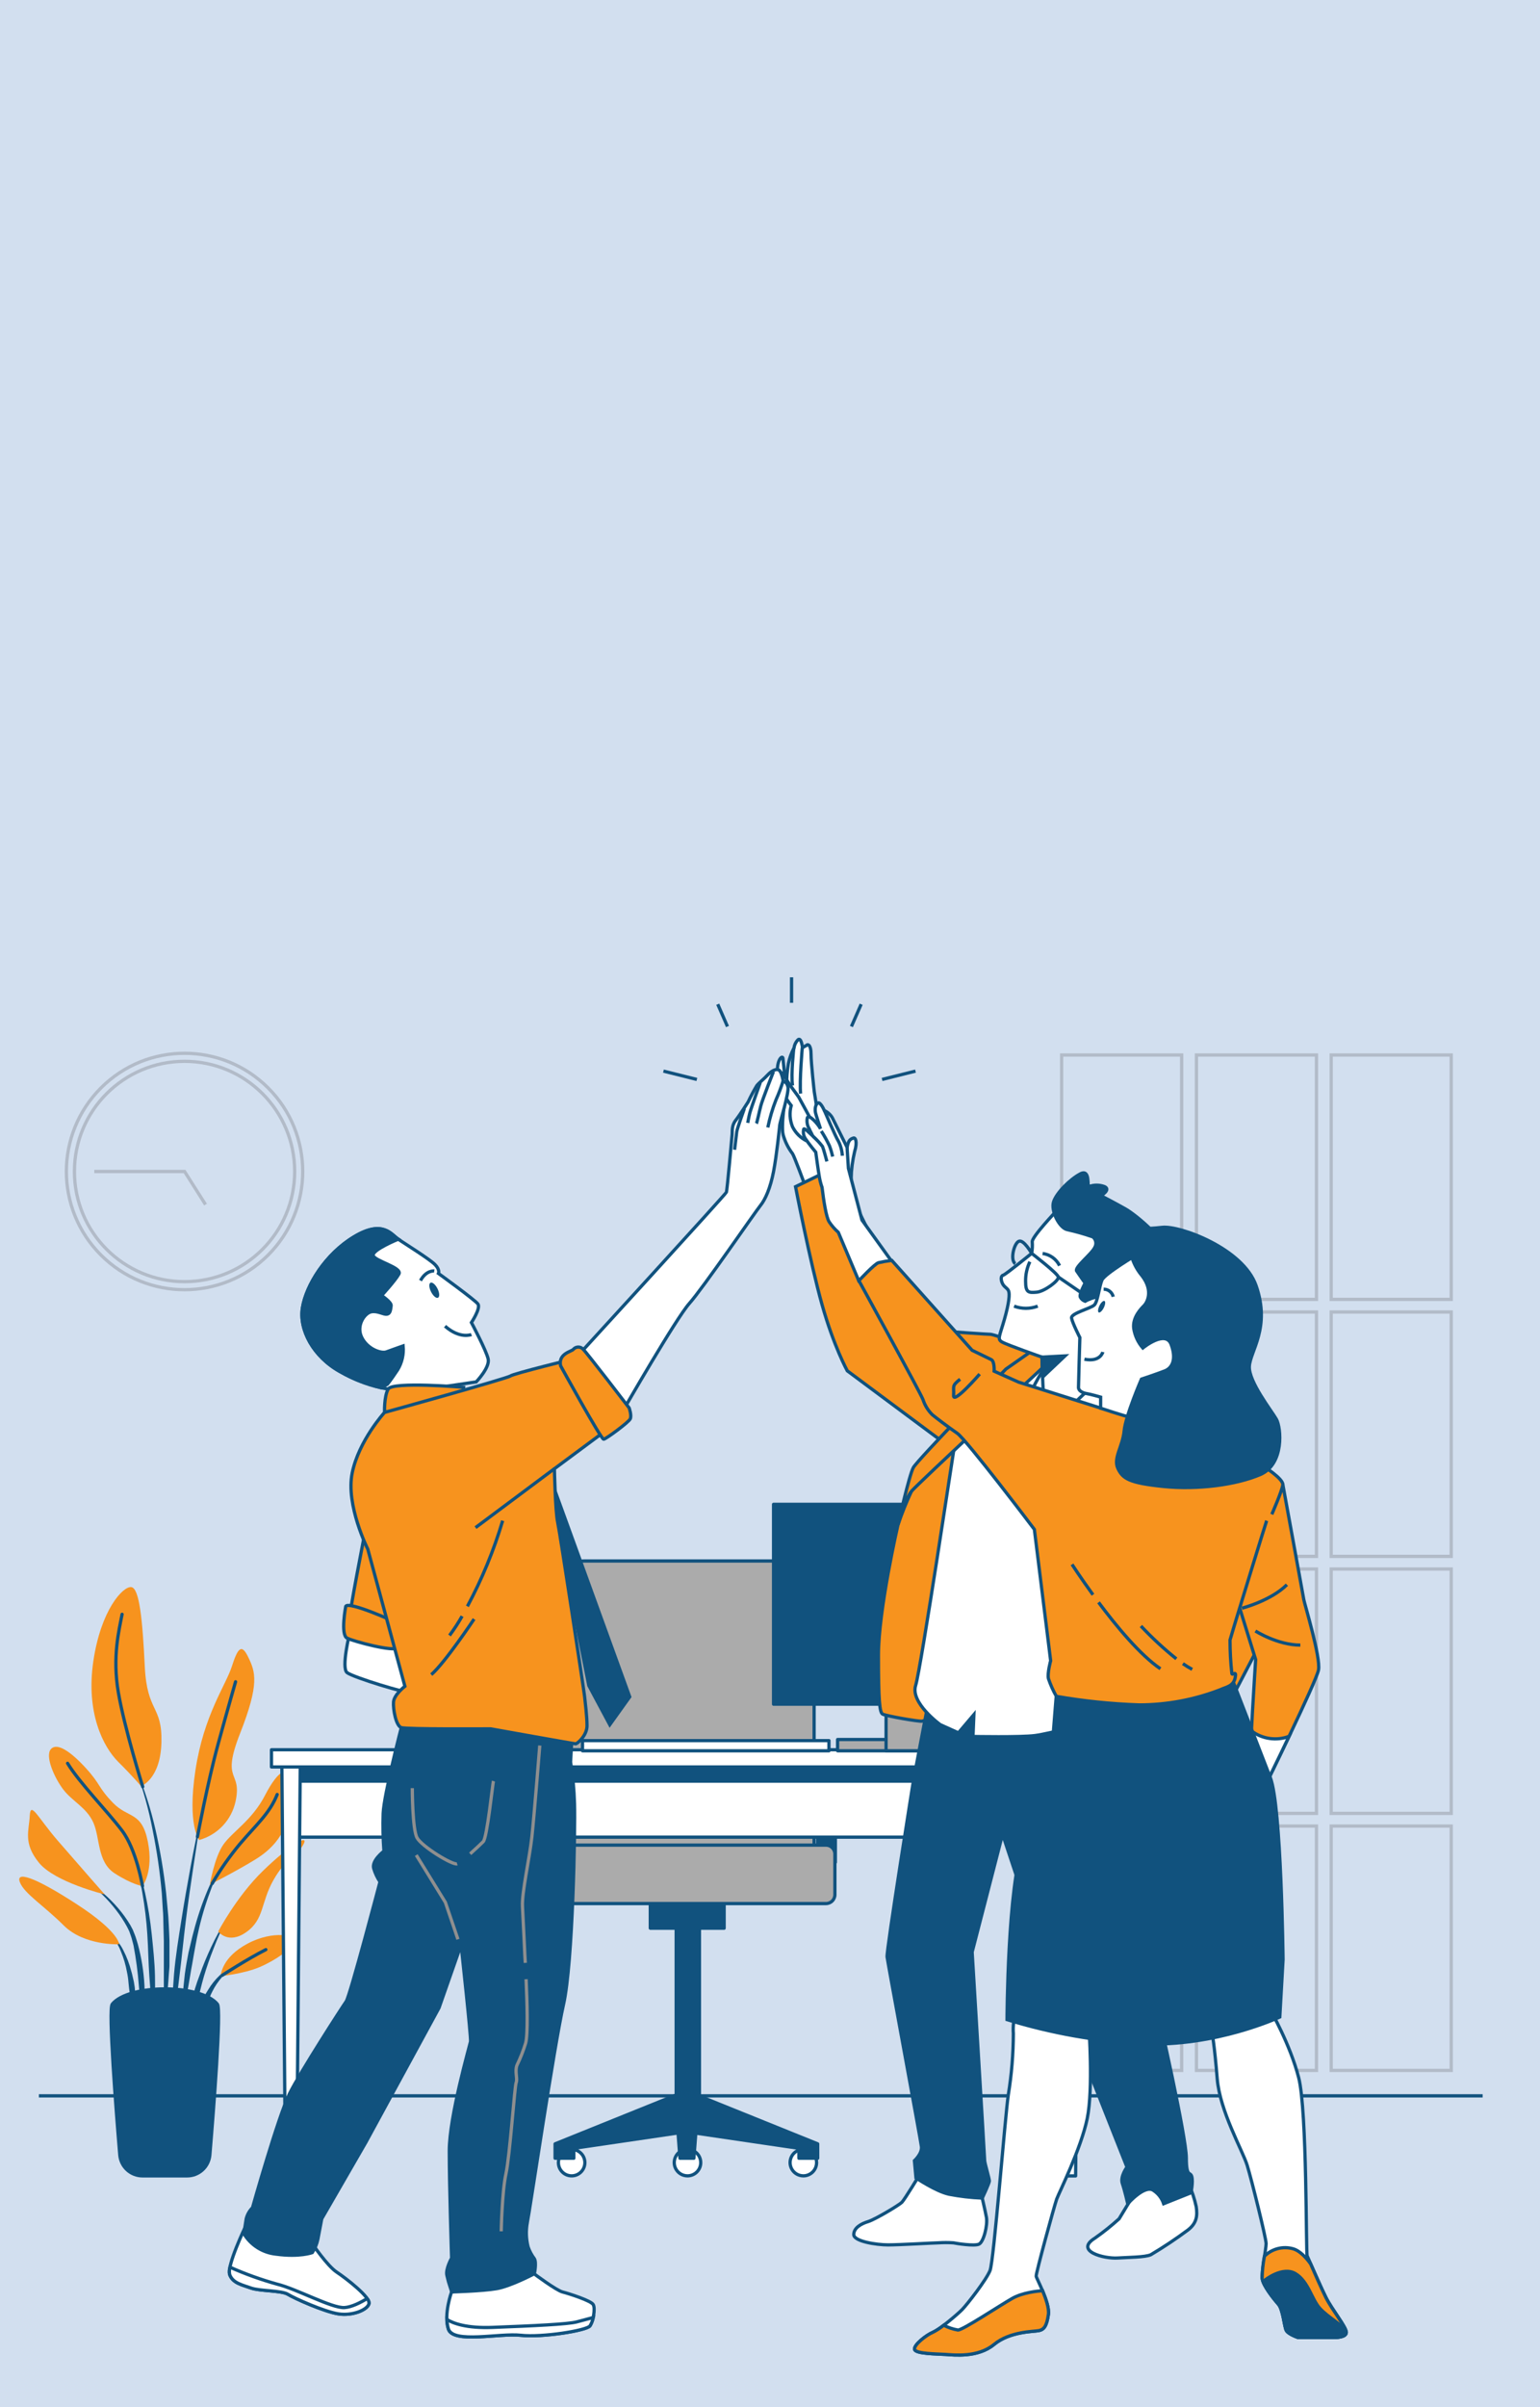 <svg width="320" height="500" viewBox="0 0 320 500" fill="none" xmlns="http://www.w3.org/2000/svg">
<rect width="320" height="500" fill="#D2DFEF"/>
<mask id="mask0_3171_4111" style="mask-type:alpha" maskUnits="userSpaceOnUse" x="0" y="0" width="320" height="500">
<rect width="320" height="500" fill="white"/>
</mask>
<g mask="url(#mask0_3171_4111)">
</g>
<g clip-path="url(#clip0_3171_4111)">
<g opacity="0.3">
<path d="M55.71 260.699C65.299 251.11 65.299 235.562 55.71 225.973C46.121 216.384 30.573 216.384 20.984 225.973C11.395 235.562 11.395 251.11 20.984 260.699C30.573 270.288 46.121 270.288 55.71 260.699Z" stroke="#67656B" stroke-width="0.677" stroke-miterlimit="10"/>
<path d="M38.348 266.22C50.986 266.22 61.231 255.974 61.231 243.336C61.231 230.698 50.986 220.453 38.348 220.453C25.71 220.453 15.465 230.698 15.465 243.336C15.465 255.974 25.71 266.22 38.348 266.22Z" stroke="#67656B" stroke-width="0.677" stroke-miterlimit="10"/>
<path d="M42.707 250.206L38.348 243.336H19.594" stroke="#67656B" stroke-width="0.677" stroke-miterlimit="10"/>
</g>
<g opacity="0.3">
<path d="M245.542 219.141H220.602V269.902H245.542V219.141Z" stroke="#67656B" stroke-width="0.677" stroke-miterlimit="10"/>
<path d="M273.55 219.141H248.609V269.902H273.55V219.141Z" stroke="#67656B" stroke-width="0.677" stroke-miterlimit="10"/>
<path d="M301.554 219.141H276.613V269.902H301.554V219.141Z" stroke="#67656B" stroke-width="0.677" stroke-miterlimit="10"/>
<path d="M245.542 272.523H220.602V323.285H245.542V272.523Z" stroke="#67656B" stroke-width="0.677" stroke-miterlimit="10"/>
<path d="M273.55 272.523H248.609V323.285H273.55V272.523Z" stroke="#67656B" stroke-width="0.677" stroke-miterlimit="10"/>
<path d="M301.554 272.523H276.613V323.285H301.554V272.523Z" stroke="#67656B" stroke-width="0.677" stroke-miterlimit="10"/>
<path d="M245.542 325.906H220.602V376.668H245.542V325.906Z" stroke="#67656B" stroke-width="0.677" stroke-miterlimit="10"/>
<path d="M273.55 325.906H248.609V376.668H273.55V325.906Z" stroke="#67656B" stroke-width="0.677" stroke-miterlimit="10"/>
<path d="M301.554 325.906H276.613V376.668H301.554V325.906Z" stroke="#67656B" stroke-width="0.677" stroke-miterlimit="10"/>
<path d="M245.542 379.297H220.602V430.058H245.542V379.297Z" stroke="#67656B" stroke-width="0.677" stroke-miterlimit="10"/>
<path d="M273.55 379.297H248.609V430.058H273.55V379.297Z" stroke="#67656B" stroke-width="0.677" stroke-miterlimit="10"/>
<path d="M301.554 379.297H276.613V430.058H301.554V379.297Z" stroke="#67656B" stroke-width="0.677" stroke-miterlimit="10"/>
</g>
<path d="M8.082 435.336H308.082" stroke="#11527E" stroke-width="0.677" stroke-miterlimit="10"/>
<path d="M28.142 367.42C28.138 367.413 28.137 367.405 28.137 367.397C28.137 367.39 28.138 367.382 28.142 367.375C28.145 367.368 28.149 367.362 28.155 367.356C28.161 367.351 28.168 367.348 28.175 367.345C28.19 367.342 28.205 367.344 28.218 367.35C28.232 367.356 28.243 367.366 28.25 367.379C29.968 371.477 31.327 375.716 32.311 380.049C33.293 384.381 34.029 388.765 34.517 393.18L34.829 396.496C34.883 397.051 34.937 397.606 34.977 398.161L35.072 399.826C35.12 400.936 35.187 402.046 35.214 403.163V406.499V408.164C35.214 408.719 35.147 409.274 35.106 409.829C35.025 410.939 34.957 412.049 34.856 413.153C34.646 415.366 34.307 417.565 33.969 419.758C33.965 419.77 33.957 419.781 33.947 419.788C33.937 419.795 33.924 419.799 33.911 419.799C33.899 419.799 33.886 419.795 33.876 419.788C33.866 419.781 33.858 419.77 33.854 419.758C33.854 418.648 33.908 417.538 33.928 416.435C33.949 415.332 34.057 414.229 34.044 413.119C34.03 412.009 34.044 410.912 34.044 409.809V408.158V406.499V403.197L33.956 399.887L33.922 398.235C33.922 397.687 33.861 397.139 33.827 396.584L33.624 393.281C33.237 388.877 32.602 384.497 31.722 380.164C30.899 375.821 29.701 371.557 28.142 367.42Z" fill="#11527E"/>
<path d="M27.668 384.705C27.672 384.693 27.68 384.683 27.69 384.675C27.701 384.668 27.713 384.664 27.726 384.664C27.738 384.664 27.75 384.668 27.761 384.675C27.771 384.683 27.779 384.693 27.783 384.705C28.719 387.46 29.503 390.264 30.132 393.104C30.756 395.953 31.221 398.834 31.526 401.734C31.817 404.624 32.142 407.521 32.203 410.431C32.272 413.343 32.167 416.256 31.891 419.155C31.888 419.168 31.881 419.18 31.872 419.19C31.862 419.199 31.85 419.206 31.837 419.209C31.829 419.21 31.822 419.209 31.814 419.207C31.807 419.205 31.8 419.201 31.794 419.196C31.789 419.191 31.784 419.185 31.781 419.177C31.778 419.17 31.776 419.163 31.776 419.155C31.438 416.258 31.235 413.368 31.032 410.478C30.829 407.588 30.802 404.698 30.612 401.808C30.428 398.926 30.084 396.057 29.583 393.213C29.101 390.344 28.462 387.504 27.668 384.705Z" fill="#11527E"/>
<path d="M18.082 390.787C18.094 390.778 18.108 390.773 18.123 390.773C18.138 390.773 18.152 390.778 18.164 390.787C20.56 392.329 22.72 394.212 24.573 396.377C25.504 397.467 26.342 398.633 27.077 399.863L27.592 400.831L27.998 401.846C28.132 402.181 28.25 402.522 28.35 402.868C28.451 403.213 28.566 403.545 28.661 403.904C29.404 406.667 29.858 409.5 30.015 412.357C30.156 415.199 30.049 418.048 29.697 420.872C29.695 420.885 29.689 420.897 29.678 420.906C29.669 420.914 29.656 420.919 29.642 420.919C29.634 420.92 29.626 420.919 29.619 420.917C29.611 420.915 29.604 420.911 29.597 420.906C29.591 420.901 29.586 420.895 29.582 420.888C29.578 420.881 29.576 420.873 29.575 420.865L28.851 412.438C28.638 409.643 28.27 406.861 27.747 404.107C27.673 403.768 27.571 403.43 27.483 403.098C27.406 402.761 27.309 402.429 27.192 402.103L26.854 401.142L26.394 400.215C25.726 398.99 24.959 397.822 24.099 396.723C22.386 394.492 20.36 392.52 18.082 390.868C18.075 390.856 18.07 390.842 18.07 390.828C18.07 390.813 18.075 390.799 18.082 390.787Z" fill="#11527E"/>
<path d="M22.721 401.617C23.966 402.529 24.968 403.733 25.638 405.123C26.339 406.488 26.886 407.928 27.269 409.414C27.383 409.779 27.478 410.149 27.553 410.524L27.817 411.648C27.959 412.399 28.054 413.159 28.101 413.922C28.101 414.687 28.101 415.451 28.101 416.216C28.046 416.979 27.946 417.739 27.803 418.49C27.8 418.502 27.794 418.512 27.786 418.52C27.778 418.529 27.767 418.535 27.756 418.538C27.748 418.54 27.741 418.54 27.733 418.539C27.725 418.537 27.718 418.534 27.711 418.53C27.705 418.525 27.699 418.519 27.695 418.512C27.692 418.506 27.689 418.498 27.688 418.49C27.511 417.752 27.376 417.004 27.282 416.25C27.167 415.506 27.052 414.768 26.957 414.03C26.863 413.292 26.754 412.568 26.7 411.824C26.646 411.079 26.538 410.348 26.382 409.624C26.123 408.165 25.703 406.74 25.13 405.374C24.616 403.979 23.778 402.727 22.687 401.719C22.677 401.709 22.672 401.695 22.672 401.681C22.672 401.668 22.677 401.654 22.687 401.644C22.69 401.638 22.695 401.632 22.701 401.627C22.707 401.623 22.713 401.619 22.721 401.617Z" fill="#11527E"/>
<path d="M36.161 410.065C36.479 406.322 37.095 402.62 37.677 398.911C38.259 395.202 38.909 391.52 39.586 387.832C40.263 384.143 41.021 380.475 41.819 376.82C41.819 376.805 41.825 376.792 41.835 376.781C41.845 376.771 41.859 376.766 41.874 376.766C41.888 376.766 41.902 376.771 41.912 376.781C41.922 376.792 41.928 376.805 41.928 376.82C41.291 380.511 40.703 384.208 40.161 387.913C39.599 391.608 39.072 395.317 38.605 399.026C38.138 402.735 37.792 406.471 37.325 410.167L35.972 421.307C35.97 421.32 35.964 421.332 35.954 421.341C35.944 421.35 35.931 421.355 35.918 421.354C35.91 421.355 35.902 421.355 35.895 421.352C35.887 421.35 35.881 421.346 35.875 421.341C35.869 421.336 35.864 421.33 35.861 421.323C35.858 421.316 35.857 421.308 35.857 421.3C35.809 420.36 35.809 419.426 35.789 418.485C35.769 417.544 35.789 416.603 35.843 415.662C35.87 413.808 36.026 411.933 36.161 410.065Z" fill="#11527E"/>
<path d="M38.409 410.012C38.612 408.53 38.882 407.054 39.167 405.585L39.688 403.399C39.864 402.675 40.026 401.944 40.236 401.22C40.986 398.319 41.943 395.476 43.099 392.712L43.546 391.684L44.047 390.675C44.365 389.998 44.723 389.321 45.109 388.699C45.847 387.39 46.758 386.185 47.816 385.118C47.827 385.108 47.842 385.102 47.857 385.102C47.872 385.102 47.887 385.108 47.898 385.118C47.908 385.129 47.914 385.144 47.914 385.159C47.914 385.174 47.908 385.189 47.898 385.2C46.915 386.305 46.084 387.536 45.427 388.861C45.102 389.538 44.75 390.181 44.48 390.892L44.04 391.907L43.654 392.949C42.619 395.722 41.785 398.565 41.157 401.457C40.818 402.898 40.595 404.367 40.31 405.816L39.931 407.995C39.803 408.726 39.647 409.45 39.546 410.181C39.309 411.65 39.038 413.105 38.788 414.567C38.537 416.029 38.294 417.504 37.982 418.973C37.978 418.986 37.97 418.998 37.959 419.006C37.948 419.015 37.935 419.02 37.921 419.02C37.906 419.019 37.893 419.011 37.883 419C37.873 418.989 37.867 418.974 37.867 418.959C37.867 417.466 37.901 415.97 37.969 414.472C38.077 412.983 38.253 411.501 38.409 410.012Z" fill="#11527E"/>
<path d="M41.508 410.199C42.184 408.236 42.997 406.314 43.876 404.425C44.757 402.546 45.751 400.722 46.854 398.963C46.864 398.954 46.877 398.948 46.89 398.946C46.904 398.944 46.917 398.947 46.929 398.954C46.941 398.961 46.95 398.972 46.955 398.985C46.96 398.997 46.96 399.011 46.956 399.024C45.994 400.85 45.144 402.733 44.411 404.662C43.653 406.571 42.963 408.513 42.381 410.49C41.799 412.466 41.372 414.469 40.851 416.446C40.33 418.422 39.856 420.425 39.247 422.429C39.242 422.441 39.233 422.451 39.222 422.458C39.212 422.465 39.199 422.469 39.186 422.469C39.172 422.469 39.158 422.464 39.148 422.454C39.138 422.443 39.132 422.43 39.132 422.415C39.102 420.325 39.297 418.237 39.714 416.189C40.149 414.147 40.748 412.143 41.508 410.199Z" fill="#11527E"/>
<path d="M41.636 416.711C42.013 415.486 42.567 414.323 43.281 413.259C43.941 412.162 44.747 411.16 45.677 410.281C46.151 409.855 46.66 409.47 47.2 409.13C47.734 408.782 48.318 408.517 48.932 408.345C48.946 408.342 48.96 408.344 48.972 408.35C48.984 408.356 48.994 408.366 49 408.379C49.009 408.389 49.015 408.402 49.015 408.416C49.015 408.43 49.009 408.443 49 408.453C47.893 408.979 46.914 409.739 46.13 410.68C45.321 411.593 44.638 412.611 44.1 413.705C43.531 414.782 43.24 415.973 42.746 417.09C42.529 417.658 42.313 418.233 42.069 418.795C41.844 419.395 41.582 419.981 41.284 420.548C41.28 420.558 41.274 420.566 41.265 420.572C41.257 420.578 41.247 420.581 41.237 420.582C41.221 420.582 41.205 420.576 41.194 420.564C41.182 420.553 41.176 420.537 41.176 420.521C41.154 419.884 41.177 419.246 41.243 418.612C41.352 417.983 41.48 417.387 41.636 416.711Z" fill="#11527E"/>
<path d="M41.402 382.192C43.272 381.67 44.963 380.647 46.293 379.233C47.623 377.82 48.541 376.069 48.949 374.171C50.363 367.572 45.808 370.402 49.896 360.026C53.984 349.65 53.037 347.268 51.622 344.29C50.208 341.312 49.422 342.259 48.164 346.171C46.905 350.083 42.35 356.229 40.61 367.708C38.871 379.187 41.402 382.192 41.402 382.192Z" fill="#F7931E"/>
<path d="M29.3 371.014C29.3 371.014 33.361 369.599 33.544 361.89C33.727 354.181 30.553 355.758 30.086 346.168C29.619 336.577 28.982 329.823 27.256 329.66C25.531 329.498 20.962 334.398 19.392 345.071C17.822 355.745 21.422 362.838 24.583 365.978C27.744 369.119 29.3 371.014 29.3 371.014Z" fill="#F7931E"/>
<path d="M43.605 391.451C43.605 391.451 44.546 385.786 46.435 383.113C48.323 380.44 52.404 378.084 55.078 372.893C57.751 367.702 60.742 365.191 60.58 372.582C60.418 379.973 57.121 383.742 53.034 386.253C48.946 388.764 43.605 391.451 43.605 391.451Z" fill="#F7931E"/>
<path d="M45.348 401.199C45.348 401.199 49.124 393.964 54.627 388.617C60.129 383.27 64.529 380.603 62.959 383.277C61.388 385.95 59.5 385.788 56.827 390.505C54.153 395.222 54.938 398.681 51.168 401.334C47.398 403.987 45.348 401.199 45.348 401.199Z" fill="#F7931E"/>
<path d="M45.809 410.475C45.964 410.008 46.12 406.549 51.467 403.706C56.814 400.864 61.842 401.974 61.213 403.388C60.584 404.803 57.287 407.165 53.985 408.58C50.682 409.994 45.809 410.475 45.809 410.475Z" fill="#F7931E"/>
<path d="M29.609 391.768C29.609 391.768 31.971 388.784 30.712 382.496C29.453 376.208 26.651 377.758 23.477 374.476C20.302 371.193 20.979 370.692 17.819 367.24C14.658 363.789 11.842 361.894 10.583 363.308C9.325 364.723 11.213 369.129 13.101 371.647C14.989 374.164 17.974 375.416 19.389 378.564C20.803 381.711 20.174 386.74 23.795 389.095C27.416 391.45 29.609 391.768 29.609 391.768Z" fill="#F7931E"/>
<path d="M21.751 393.496C21.751 393.496 16.086 387.046 11.998 382.328C7.91 377.611 6.34 373.997 6.184 377.144C6.029 380.291 4.77 382.802 8.073 386.89C11.376 390.978 21.751 393.496 21.751 393.496Z" fill="#F7931E"/>
<path d="M24.737 403.855C24.737 403.855 24.893 401.337 15.939 395.523C6.984 389.709 3.194 388.62 4.142 390.995C5.089 393.371 9.015 395.733 13.258 399.956C17.502 404.18 24.737 403.855 24.737 403.855Z" fill="#F7931E"/>
<path d="M41.027 381.518C41.027 381.518 43.132 370.242 45.332 362.222C47.532 354.201 48.946 349.328 48.946 349.328" stroke="#11527E" stroke-width="0.677" stroke-linecap="round" stroke-linejoin="round"/>
<path d="M29.659 371.13C29.659 371.13 25.842 358.906 24.583 351.502C23.324 344.098 24.739 338.609 25.368 335.312" stroke="#11527E" stroke-width="0.677" stroke-linecap="round" stroke-linejoin="round"/>
<path d="M44.102 391.219C45.795 388.307 47.733 385.545 49.895 382.962C53.354 378.901 56.027 376.675 57.597 372.742" stroke="#11527E" stroke-width="0.677" stroke-linecap="round" stroke-linejoin="round"/>
<path d="M29.61 391.761C29.61 391.761 28.351 384.215 25.366 380.255C22.381 376.296 16.405 370.198 14.043 366.266" stroke="#11527E" stroke-width="0.677" stroke-linecap="round" stroke-linejoin="round"/>
<path d="M46.172 410.302C46.172 410.302 51.465 406.857 55.241 404.969" stroke="#11527E" stroke-width="0.677" stroke-linecap="round" stroke-linejoin="round"/>
<path d="M29.596 451.961C28.416 451.955 27.281 451.51 26.412 450.711C25.543 449.912 25.004 448.818 24.899 447.643C24.114 438.303 22.476 417.321 23.322 416.293C26.788 412.069 41.711 412.069 45.177 416.293C46.023 417.321 44.385 438.303 43.6 447.643C43.495 448.825 42.949 449.925 42.072 450.725C41.195 451.524 40.049 451.966 38.862 451.961H29.596Z" fill="#11527E" stroke="#11527E" stroke-width="0.677" stroke-linecap="round" stroke-linejoin="round"/>
<path d="M116.95 372.172H113.281V386.845H116.95V372.172Z" fill="#11527E" stroke="#11527E" stroke-width="0.677" stroke-linecap="round" stroke-linejoin="round"/>
<path d="M173.579 372.172H169.91V386.845H173.579V372.172Z" fill="#11527E" stroke="#11527E" stroke-width="0.677" stroke-linecap="round" stroke-linejoin="round"/>
<path d="M121.307 324.242H164.285C164.926 324.242 165.56 324.368 166.152 324.614C166.744 324.859 167.282 325.218 167.735 325.671C168.188 326.125 168.548 326.663 168.793 327.255C169.038 327.847 169.165 328.481 169.165 329.122V393.163H116.434V329.122C116.434 327.829 116.947 326.589 117.86 325.674C118.774 324.759 120.014 324.244 121.307 324.242Z" fill="#ABABAB" stroke="#11527E" stroke-width="0.677" stroke-linecap="round" stroke-linejoin="round"/>
<path d="M118.783 451.957C120.301 451.957 121.531 450.726 121.531 449.209C121.531 447.691 120.301 446.461 118.783 446.461C117.265 446.461 116.035 447.691 116.035 449.209C116.035 450.726 117.265 451.957 118.783 451.957Z" fill="white" stroke="#11527E" stroke-width="0.677" stroke-linecap="round" stroke-linejoin="round"/>
<path d="M145.607 449.2C145.607 448.655 145.445 448.122 145.142 447.669C144.839 447.216 144.409 446.863 143.905 446.654C143.401 446.446 142.847 446.392 142.312 446.499C141.778 446.606 141.287 446.869 140.902 447.255C140.517 447.64 140.255 448.132 140.15 448.667C140.044 449.202 140.1 449.756 140.309 450.259C140.519 450.762 140.873 451.192 141.327 451.494C141.781 451.796 142.314 451.956 142.859 451.955C143.221 451.955 143.578 451.883 143.912 451.745C144.246 451.606 144.549 451.403 144.805 451.147C145.06 450.892 145.262 450.588 145.4 450.254C145.537 449.919 145.608 449.561 145.607 449.2Z" fill="white" stroke="#11527E" stroke-width="0.677" stroke-linecap="round" stroke-linejoin="round"/>
<path d="M169.681 449.2C169.681 448.655 169.52 448.123 169.217 447.67C168.914 447.217 168.484 446.863 167.981 446.655C167.477 446.447 166.923 446.392 166.389 446.498C165.855 446.605 165.364 446.867 164.979 447.252C164.593 447.637 164.331 448.128 164.225 448.663C164.119 449.197 164.173 449.751 164.382 450.254C164.59 450.757 164.943 451.188 165.396 451.49C165.849 451.793 166.382 451.955 166.927 451.955C167.657 451.955 168.358 451.664 168.874 451.148C169.391 450.631 169.681 449.931 169.681 449.2Z" fill="white" stroke="#11527E" stroke-width="0.677" stroke-linecap="round" stroke-linejoin="round"/>
<path d="M145.34 435.396V390.062H140.508V435.105L140.332 435.227L115.344 445.311V448.296H119.235V446.232L140.894 443.044L141.293 448.296H144.183L144.582 443.078L166.01 446.232V448.296H169.909V445.311L145.34 435.396Z" fill="#11527E" stroke="#11527E" stroke-width="0.677" stroke-linecap="round" stroke-linejoin="round"/>
<path d="M150.472 395.078H135.129V400.513H150.472V395.078Z" fill="#11527E" stroke="#11527E" stroke-width="0.677" stroke-linecap="round" stroke-linejoin="round"/>
<path d="M171.63 383.258H113.972C112.947 383.258 112.117 384.088 112.117 385.112V393.545C112.117 394.57 112.947 395.4 113.972 395.4H171.63C172.654 395.4 173.484 394.57 173.484 393.545V385.112C173.484 384.088 172.654 383.258 171.63 383.258Z" fill="#ABABAB" stroke="#11527E" stroke-width="0.677" stroke-linecap="round" stroke-linejoin="round"/>
<path d="M114.952 363.688H110.458C109.61 363.688 108.922 364.375 108.922 365.224V373.386C108.922 374.235 109.61 374.923 110.458 374.923H114.952C115.801 374.923 116.489 374.235 116.489 373.386V365.224C116.489 364.375 115.801 363.688 114.952 363.688Z" fill="#ABABAB" stroke="#11527E" stroke-width="0.677" stroke-linecap="round" stroke-linejoin="round"/>
<path d="M174.905 363.688H170.411C169.563 363.688 168.875 364.375 168.875 365.224V373.386C168.875 374.235 169.563 374.923 170.411 374.923H174.905C175.754 374.923 176.442 374.235 176.442 373.386V365.224C176.442 364.375 175.754 363.688 174.905 363.688Z" fill="#ABABAB" stroke="#11527E" stroke-width="0.677" stroke-linecap="round" stroke-linejoin="round"/>
<path d="M60.135 381.602H222.91V365.764H60.135V381.602Z" fill="white" stroke="#11527E" stroke-width="0.677" stroke-linecap="round" stroke-linejoin="round"/>
<path d="M60.135 369.969H222.91V365.759H60.135V369.969Z" fill="#11527E" stroke="#11527E" stroke-width="0.677" stroke-linecap="round" stroke-linejoin="round"/>
<path d="M221.197 451.968H223.505L224.27 365.531H220.426L221.197 451.968Z" fill="white" stroke="#11527E" stroke-width="0.677" stroke-linecap="round" stroke-linejoin="round"/>
<path d="M59.323 451.968H61.631L62.403 365.531H58.559L59.323 451.968Z" fill="white" stroke="#11527E" stroke-width="0.677" stroke-linecap="round" stroke-linejoin="round"/>
<path d="M56.413 367.023H226.605V363.45H56.413V367.023Z" fill="white" stroke="#11527E" stroke-width="0.677" stroke-linecap="round" stroke-linejoin="round"/>
<path d="M121.042 363.664H172.25V361.552H121.042V363.664Z" fill="white" stroke="#11527E" stroke-width="0.677" stroke-linecap="round" stroke-linejoin="round"/>
<path d="M160.741 353.984H222.352V312.468H160.741V353.984Z" fill="#11527E" stroke="#11527E" stroke-width="0.677" stroke-linecap="round" stroke-linejoin="round"/>
<path d="M174.046 363.664H198.98V361.322H174.046V363.664Z" fill="#ABABAB" stroke="#11527E" stroke-width="0.677" stroke-linecap="round" stroke-linejoin="round"/>
<path d="M184.118 363.664H198.98V336.788H184.118V363.664Z" fill="#ABABAB" stroke="#11527E" stroke-width="0.677" stroke-linecap="round" stroke-linejoin="round"/>
<path d="M137.859 222.484L144.804 224.217" stroke="#11527E" stroke-width="0.677" stroke-miterlimit="10"/>
<path d="M149.141 208.594L151.164 213.223" stroke="#11527E" stroke-width="0.677" stroke-miterlimit="10"/>
<path d="M190.233 222.484L183.289 224.217" stroke="#11527E" stroke-width="0.677" stroke-miterlimit="10"/>
<path d="M178.942 208.594L176.918 213.223" stroke="#11527E" stroke-width="0.677" stroke-miterlimit="10"/>
<path d="M164.48 202.516V208.302" stroke="#11527E" stroke-width="0.677" stroke-miterlimit="10"/>
<path d="M170.611 235.565L169.203 226.806C169.203 226.806 168.526 220.878 168.526 218.928C168.526 216.979 167.815 216.803 167.551 217.162L166.753 217.602C166.753 217.602 166.489 215.301 165.778 216.011C165.344 216.473 165.067 217.061 164.986 217.69C164.454 218.692 164.066 219.766 163.836 220.878C163.665 221.895 163.547 222.921 163.484 223.95L163.037 223.355C163.037 223.355 162.773 220.431 162.685 219.815C162.597 219.199 161.622 219.903 161.534 222.116C161.467 223.842 162.475 228.262 162.888 230.123C162.651 232.113 162.441 234.59 162.739 235.741C163.136 237.152 163.797 238.475 164.688 239.639C165.04 240.167 167.166 245.92 167.166 245.92L173.534 243.091L170.611 235.565Z" fill="white" stroke="#11527E" stroke-width="0.677" stroke-miterlimit="10"/>
<path d="M168.221 232.021C168.221 232.021 166.36 228.57 166.008 227.961C165.656 227.351 163.531 224.773 162.996 223.358C162.462 221.944 161.23 223.886 161.758 225.389C162.286 226.891 164.411 229.632 164.411 229.632C164.016 231.098 164.111 232.652 164.682 234.059C165.316 235.319 166.338 236.342 167.599 236.976" fill="white"/>
<path d="M168.221 232.021C168.221 232.021 166.36 228.57 166.008 227.961C165.656 227.351 163.531 224.773 162.996 223.358C162.462 221.944 161.23 223.886 161.758 225.389C162.286 226.891 164.411 229.632 164.411 229.632C164.016 231.098 164.111 232.652 164.682 234.059C165.316 235.319 166.338 236.342 167.599 236.976" stroke="#11527E" stroke-width="0.677" stroke-miterlimit="10"/>
<path d="M166.711 217.602C166.711 217.602 166.095 224.505 166.359 227.158" stroke="#11527E" stroke-width="0.677" stroke-miterlimit="10"/>
<path d="M164.946 217.688C164.946 217.688 164.323 223.176 164.682 225.478" stroke="#11527E" stroke-width="0.677" stroke-miterlimit="10"/>
<path d="M217.46 280.954C217.46 280.954 206.557 277.157 205.826 277.157C205.095 277.157 197.46 276.609 197.46 276.609L188.432 271.871L173.88 242.328L165.305 246.491C165.305 246.491 168.364 262.294 170.814 270.991C173.264 279.689 176.059 284.738 176.059 284.738L195.538 299.228L196.513 300.582L217.46 280.954Z" fill="#F7931E" stroke="#11527E" stroke-width="0.677" stroke-miterlimit="10"/>
<path d="M186.592 316.719C186.592 316.719 182.531 334.356 182.531 343.791C182.531 353.226 182.775 355.67 183.391 356.042C184.007 356.414 190.985 357.632 191.594 357.51C192.203 357.389 194.044 356.773 194.044 356.773C194.044 356.773 203.046 314.39 203.986 309.098C204.927 303.805 206.315 292.312 206.315 292.312C206.315 292.312 196.027 301.111 193.211 304.197C190.396 307.284 190.64 307.385 189.414 309.707C188.342 311.989 187.4 314.33 186.592 316.719Z" fill="#F7931E" stroke="#11527E" stroke-width="0.677" stroke-miterlimit="10"/>
<path d="M191.261 451.453C191.261 451.453 187.978 456.868 187.403 457.45C186.828 458.032 181.833 461.017 180.405 461.45C178.976 461.883 177.406 462.736 177.406 464.157C177.406 465.578 182.144 466.296 184.547 466.296C186.949 466.296 194.117 465.869 194.976 465.869C196.022 465.798 197.071 465.798 198.117 465.869C198.794 466.012 202.401 466.58 203.403 466.154C204.405 465.727 205.257 462.154 204.973 460.583C204.689 459.013 203.829 455.44 203.829 455.44L191.261 451.453Z" fill="white" stroke="#11527E" stroke-width="0.677" stroke-miterlimit="10"/>
<path d="M234.964 456.875L232.541 460.875C230.957 462.31 229.287 463.646 227.539 464.875C223.16 467.582 229.401 469.213 232.277 469.017C234.308 468.882 237.989 468.875 239.133 468.34C241.792 466.759 244.367 465.042 246.849 463.197C248.703 461.768 248.846 460.198 248.561 458.337C248.204 456.707 247.678 455.12 246.991 453.599C246.991 453.599 239.424 451.169 237.279 452.889C236.011 453.859 235.179 455.293 234.964 456.875Z" fill="white" stroke="#11527E" stroke-width="0.677" stroke-miterlimit="10"/>
<path d="M193.083 352.641L189.841 369.669C189.841 369.669 184.169 405.169 184.332 406.468C184.494 407.768 191.31 444.438 191.472 445.893C191.634 447.348 190.01 448.81 190.01 448.81L190.335 452.377C190.335 452.377 194.396 455.138 197.144 455.761C199.443 456.209 201.774 456.481 204.115 456.573C204.115 456.573 205.577 453.493 205.577 453.006C205.577 452.519 204.602 449.277 204.602 448.79C204.602 448.302 202.003 405.473 202.003 405.473L208.325 380.993C208.325 380.993 216.92 406.935 217.726 408.742C218.531 410.549 234.179 450.143 234.179 450.143C234.179 450.143 232.724 452.092 233.211 453.527C233.699 454.962 234.342 457.744 234.342 457.744C234.342 457.744 237.909 453.683 239.695 454.989C240.689 455.642 241.431 456.614 241.8 457.744L247.472 455.477C247.472 455.477 247.959 453.202 247.634 452.092C247.31 450.982 246.504 452.417 246.504 448.201C246.504 443.984 240.92 418.786 239.783 414.894C238.646 411.003 233.949 403.713 233.949 403.713L231.837 364.458V355.402L193.083 352.641Z" fill="#11527E" stroke="#11527E" stroke-width="0.677" stroke-miterlimit="10"/>
<path d="M220.349 282.927C220.349 282.927 216.167 281.574 214.468 282.366C212.769 283.158 198.725 298.014 198.535 298.948C198.346 299.882 191.388 346.515 190.258 350.109C189.128 353.702 195.368 358.23 195.368 358.23L199.151 359.936L202.366 356.146L202.177 360.694C202.177 360.694 212.024 360.883 215.036 360.504C218.048 360.125 229.798 357.12 229.798 357.12C229.798 357.12 232.261 316.241 232.451 315.482C232.64 314.724 234.549 288.795 234.549 288.795L230.948 286.528L220.349 282.927Z" fill="white" stroke="#11527E" stroke-width="0.677" stroke-miterlimit="10"/>
<path d="M220.294 294.254L222.941 299.547C222.941 299.547 230.629 291.229 231.509 289.212C232.389 287.195 233.147 287.066 232.646 285.828C232.201 284.894 231.604 284.041 230.88 283.303C230.88 283.303 219.157 282.931 217.648 283.682C216.139 284.433 211.976 293.895 211.726 294.511L211.469 295.141L219.415 293.753L220.294 294.254Z" fill="white" stroke="#11527E" stroke-width="0.677" stroke-miterlimit="10"/>
<path d="M216.729 284.019C216.729 284.019 190.759 308.148 189.412 309.738C188.065 311.329 186.59 316.723 186.59 316.723C186.59 316.723 188.918 306.435 189.778 304.845C190.637 303.254 209.006 284.385 209.006 284.385L213.906 280.953L218.928 282.178L216.729 284.019Z" fill="#F7931E" stroke="#11527E" stroke-width="0.677" stroke-miterlimit="10"/>
<path d="M219.537 251.52C219.537 251.52 214.373 256.935 214.494 257.943C214.553 258.744 214.512 259.549 214.372 260.339C214.372 260.339 208.958 264.752 208.444 264.881C207.929 265.009 207.943 265.889 208.322 266.64C208.701 267.392 209.33 267.527 209.581 268.156C209.831 268.786 209.709 270.552 208.701 274.079C207.692 277.605 207.185 278.14 208.193 278.742C209.202 279.344 216.511 281.896 216.511 281.896C216.511 281.896 216.762 292.481 217.269 293.991C217.777 295.5 220.295 294.248 220.295 294.248L230.88 284.163V282.397L239.198 272.441C239.198 272.441 241.466 264.244 238.948 260.339C236.43 256.434 223.191 250.864 222.812 250.762C222.246 250.611 221.651 250.601 221.08 250.733C220.509 250.865 219.979 251.135 219.537 251.52Z" fill="white" stroke="#11527E" stroke-width="0.677" stroke-miterlimit="10"/>
<path d="M228.763 248.368C228.763 248.368 230.902 247.109 229.514 246.479C228.459 246.079 227.294 246.079 226.238 246.479C225.859 246.601 226.617 242.696 224.472 243.833C222.326 244.97 219.558 247.738 218.929 249.626C218.299 251.515 220.188 255.176 221.826 255.427C223.618 255.824 225.386 256.328 227.118 256.936C227.42 257.195 227.622 257.55 227.691 257.941C227.76 258.332 227.692 258.735 227.497 259.082C226.868 260.469 223.213 263.237 223.721 263.995C224.228 264.753 225.48 266.52 225.48 266.52C225.48 266.52 224.221 268.787 224.472 269.417C224.683 269.829 225.044 270.144 225.48 270.296C225.48 270.296 227.754 268.943 229.643 269.417C231.531 269.89 230.78 273.071 230.022 274.459C229.264 275.846 228.255 277.484 228.255 277.484C228.255 277.484 230.401 282.398 230.902 282.398C231.403 282.398 237.582 276.225 240.228 273.45C242.875 270.675 244.012 265.89 243.382 261.857C242.753 257.823 236.073 252.381 233.907 251.142C231.741 249.904 228.763 248.368 228.763 248.368Z" fill="#11527E" stroke="#11527E" stroke-width="0.677" stroke-miterlimit="10"/>
<path d="M210.97 262.487C209.833 261.729 210.72 258.202 211.728 257.823C212.737 257.444 214.375 260.341 214.375 260.341C214.375 260.341 219.789 264.503 219.918 265.255C220.047 266.006 217.021 268.28 215.383 268.409C213.745 268.537 213.109 268.537 213.109 266.141C213.091 264.738 213.394 263.349 213.996 262.08" stroke="#11527E" stroke-width="0.677" stroke-miterlimit="10"/>
<path d="M219.918 265.258L226.727 269.921" stroke="#11527E" stroke-width="0.677" stroke-miterlimit="10"/>
<path d="M216.641 260.367C217.391 260.465 218.105 260.747 218.72 261.187C219.335 261.628 219.832 262.213 220.167 262.892" stroke="#11527E" stroke-width="0.677" stroke-miterlimit="10"/>
<path d="M210.719 271.305C212.302 271.904 214.049 271.904 215.632 271.305" stroke="#11527E" stroke-width="0.677" stroke-miterlimit="10"/>
<path d="M228.233 277.484C228.233 277.484 225.587 278.114 224.328 277.484" stroke="#11527E" stroke-width="0.677" stroke-miterlimit="10"/>
<path d="M216.512 281.898L221.304 281.641L216.64 286.053L216.512 281.898Z" fill="#11527E" stroke="#11527E" stroke-width="0.677" stroke-miterlimit="10"/>
<path d="M232.647 285.805C232.647 285.805 230.116 290.15 227.639 298.881C225.161 307.612 222.562 334.001 222.562 336.864C222.562 339.727 229.195 374.089 229.716 375.361C230.238 376.634 233.5 376.783 233.5 376.783C233.5 376.783 243.124 370.285 243.652 368.465C244.18 366.644 237.561 336.072 237.561 336.072C237.561 336.072 249.662 296.532 248.877 296.011C248.092 295.49 232.647 285.805 232.647 285.805Z" fill="#F7931E" stroke="#11527E" stroke-width="0.677" stroke-miterlimit="10"/>
<path d="M237.134 290.148C237.134 290.148 229.067 322.406 227.117 327.996C226.065 331.164 224.528 334.151 222.562 336.849" stroke="#11527E" stroke-width="0.677" stroke-miterlimit="10"/>
<path d="M234.443 371.219C234.443 371.219 233.225 373.094 232.575 373.838C231.925 374.583 230.139 375.435 230.978 375.99C231.817 376.545 234.071 375.523 234.633 374.684L234.443 371.219Z" fill="white" stroke="#11527E" stroke-width="0.677" stroke-miterlimit="10"/>
<path d="M239.544 363.957C239.544 363.957 234.631 368.695 234.346 369.162C234.062 369.629 233.785 373.561 233.785 374.684C233.762 375.073 233.857 375.459 234.057 375.792C234.258 376.126 234.554 376.391 234.908 376.552C235.279 376.617 235.655 376.649 236.032 376.647L237.25 376.464C238.004 376.417 238.761 376.479 239.497 376.647C240.62 376.931 242.881 376.931 243.429 376.37C243.899 375.772 244.278 375.108 244.553 374.4C244.984 373.857 245.273 373.215 245.392 372.532C245.582 371.409 246.705 365.764 246.705 365.764C246.705 365.764 238.746 363.057 239.544 363.957Z" fill="white" stroke="#11527E" stroke-width="0.677" stroke-miterlimit="10"/>
<path d="M236.031 376.645L236.877 371.406" stroke="#11527E" stroke-width="0.677" stroke-miterlimit="10"/>
<path d="M238.469 376.369L239.403 371.875" stroke="#11527E" stroke-width="0.677" stroke-miterlimit="10"/>
<path d="M241.277 376.554L242.117 372.344" stroke="#11527E" stroke-width="0.677" stroke-miterlimit="10"/>
<path d="M248.836 296.016C248.836 296.016 262.095 325.342 263.915 329.897C265.736 334.452 264.308 336.104 263.915 337.268C263.523 338.432 248.518 366.818 248.518 366.818L239.543 363.955L248.788 334.175L241.946 321.281L248.836 296.016Z" fill="#F7931E" stroke="#11527E" stroke-width="0.677" stroke-miterlimit="10"/>
<path d="M176.848 244.865C176.896 242.963 177.141 241.071 177.579 239.22C178.216 237.129 177.762 236.215 177.302 236.398C176.842 236.581 176.307 236.675 176.03 238.313C175.805 239.453 175.683 240.61 175.664 241.772C175.664 242.773 176.848 244.865 176.848 244.865Z" fill="white" stroke="#11527E" stroke-width="0.677" stroke-miterlimit="10"/>
<path d="M167.013 234.524C167.175 234.24 168.211 235.35 168.928 236.013C168.644 235.431 168.569 235.397 168.109 234.396C167.732 233.736 167.603 232.963 167.744 232.216C167.987 231.269 169.936 233.374 170.498 234.47C170.214 233.59 169.612 231.763 169.476 231.215C169.293 230.484 169.388 229.482 169.93 229.123C170.471 228.764 171.283 230.666 171.283 230.666C171.957 230.984 172.526 231.49 172.921 232.121L176.014 238.314L176.292 242.68L179.107 253.421L185.666 262.524L178.437 266.03L174.194 255.973C173.463 255.332 172.821 254.597 172.285 253.786C171.689 252.859 171.141 249.421 170.816 246.639C170.57 245.946 170.384 245.233 170.261 244.507C169.991 242.964 169.51 239.33 169.51 239.33C169.51 239.33 168.123 237.671 167.378 236.555C167.174 236.263 167.036 235.93 166.973 235.58C166.909 235.229 166.923 234.869 167.013 234.524Z" fill="white" stroke="#11527E" stroke-width="0.677" stroke-miterlimit="10"/>
<path d="M170.66 234.945C171.289 235.925 171.855 236.945 172.352 237.998C172.626 238.729 172.852 239.477 173.029 240.238" stroke="#11527E" stroke-width="0.677" stroke-miterlimit="10"/>
<path d="M171.297 230.664C171.297 230.664 173.666 236.214 174.207 237.033C174.693 237.974 174.972 239.008 175.026 240.065" stroke="#11527E" stroke-width="0.677" stroke-miterlimit="10"/>
<path d="M168.93 236.008C169.654 236.66 170.318 237.375 170.913 238.147C171.129 238.627 171.82 241.246 171.82 241.246" stroke="#11527E" stroke-width="0.677" stroke-miterlimit="10"/>
<path d="M226.267 421.005C226.267 421.005 227.194 433.81 225.921 440.037C224.649 446.264 220.04 455.496 219.58 456.761C219.119 458.027 215.228 472.22 215.309 472.795C215.39 473.371 218.192 478.332 217.847 480.748C217.502 483.164 216.926 483.868 215.891 484.098C214.855 484.328 209.888 484.213 206.544 486.981C203.201 489.75 198.24 489.167 196.514 489.052C194.788 488.937 190.287 488.937 190.05 488.017C189.813 487.096 192.473 485.019 193.86 484.443C195.248 483.868 198.937 480.748 199.952 479.706C200.967 478.663 204.913 473.614 205.718 471.631C206.524 469.648 208.832 439.685 209.522 435.083C210.206 430.889 210.554 426.648 210.564 422.399C210.449 420.876 210.645 419.344 211.14 417.898L226.267 421.005Z" fill="white" stroke="#11527E" stroke-width="0.677" stroke-miterlimit="10"/>
<path d="M193.86 484.442C194.653 484.035 195.402 483.547 196.094 482.987C197.024 483.466 198.021 483.801 199.052 483.982C200.087 483.982 207.701 478.906 210.355 477.403C212.5 476.192 215.559 475.887 216.642 475.812C217.319 477.484 218.03 479.467 217.847 480.747C217.502 483.17 216.926 483.867 215.891 484.097C214.855 484.327 209.888 484.212 206.544 486.98C203.201 489.748 198.24 489.166 196.514 489.051C194.788 488.936 190.287 488.936 190.05 488.016C189.813 487.095 192.473 485.017 193.86 484.442Z" fill="#F7931E" stroke="#11527E" stroke-width="0.677" stroke-miterlimit="10"/>
<path d="M264.022 417.602C264.022 417.602 268.082 424.647 269.856 431.564C271.629 438.481 271.345 468.038 271.615 468.58C271.886 469.121 274.323 474.82 275.548 477.256C276.773 479.693 279.751 483.348 279.751 484.444C279.751 485.541 277.585 485.527 277.172 485.527H269.727C269.727 485.527 267.697 484.85 267.284 484.038C266.871 483.226 266.607 479.7 265.659 478.624C264.712 477.547 262.404 474.691 262.275 473.209C262.147 471.727 263.088 467.118 263.088 466.021C263.088 464.925 260.103 452.871 259.155 449.778C258.208 446.684 253.463 438.522 252.922 431.74C252.38 424.959 251.832 421.981 251.832 421.981L264.022 417.602Z" fill="white" stroke="#11527E" stroke-width="0.677" stroke-miterlimit="10"/>
<path d="M268.697 467.107C270.234 467.554 271.58 469.178 272.339 470.247C273.225 472.278 274.674 475.554 275.526 477.259C276.745 479.702 279.729 483.351 279.729 484.447C279.729 485.543 277.564 485.53 277.151 485.53H269.706C269.706 485.53 267.675 484.853 267.262 484.041C266.85 483.229 266.586 479.702 265.638 478.626C264.69 477.55 262.383 474.694 262.254 473.212C262.286 471.68 262.447 470.154 262.734 468.65C263.502 467.886 264.458 467.341 265.506 467.069C266.554 466.798 267.656 466.811 268.697 467.107Z" fill="#F7931E" stroke="#11527E" stroke-width="0.677" stroke-miterlimit="10"/>
<path d="M277.171 485.53H269.726C269.726 485.53 267.696 484.853 267.283 484.041C266.87 483.229 266.606 479.703 265.659 478.627C264.86 477.713 263.1 475.547 262.484 473.997L262.85 473.611C262.85 473.611 266.498 470.674 269.171 472.258C271.845 473.842 272.555 477.598 274.241 479.466C275.926 481.334 278.775 482.721 279.757 484.434C279.75 485.53 277.584 485.53 277.171 485.53Z" fill="#11527E" stroke="#11527E" stroke-width="0.677" stroke-miterlimit="10"/>
<path d="M266.574 308.424C266.574 308.424 270.804 331.544 270.926 332.302C271.048 333.06 274.48 344.349 273.972 346.881C273.464 349.412 262.94 370.84 262.94 370.84C262.94 370.84 260.28 366.407 259.901 366.15C259.522 365.893 260.916 344.728 260.916 344.728L256.727 331.192C256.727 331.192 256.727 317.365 258.507 314.712C260.287 312.058 265.857 307.07 266.574 308.424Z" fill="#F7931E" stroke="#11527E" stroke-width="0.677" stroke-miterlimit="10"/>
<path d="M258.07 334.044C258.07 334.044 264.067 332.508 267.41 329.164" stroke="#11527E" stroke-width="0.677" stroke-miterlimit="10"/>
<path d="M260.859 338.781C260.859 338.781 265.462 341.712 270.199 341.712" stroke="#11527E" stroke-width="0.677" stroke-miterlimit="10"/>
<path d="M267.852 360.668C265.307 366.008 262.938 370.821 262.938 370.821C262.938 370.821 260.278 366.387 259.899 366.13C259.757 366.042 259.859 363.152 260.035 359.531C261.137 360.362 262.432 360.901 263.798 361.1C265.164 361.299 266.558 361.15 267.852 360.668Z" fill="white" stroke="#11527E" stroke-width="0.677" stroke-miterlimit="10"/>
<path d="M255.738 348.023L263.961 369.228C266.269 375.198 266.608 407.029 266.608 407.029L265.931 418.961C265.931 418.961 252.638 425.201 237.457 424.518C227.885 424.013 218.413 422.329 209.254 419.502C209.254 419.502 209.322 391.875 212.706 382.656C216.09 373.438 218.54 364.078 218.54 364.078L219.677 349.79L255.738 348.023Z" fill="#11527E" stroke="#11527E" stroke-width="0.677" stroke-miterlimit="10"/>
<path d="M263.204 315.869C262.967 316.471 257.112 335.578 257.112 335.578C257.112 335.578 255.718 340.146 255.589 340.654C255.587 342.983 255.714 345.31 255.968 347.625C256.097 348.133 257.024 346.779 256.645 348.553C256.266 350.326 254.615 350.454 253.606 350.962C248.231 353.052 242.514 354.128 236.747 354.136C230.964 353.943 225.202 353.349 219.501 352.356C218.84 351.185 218.29 349.955 217.857 348.681C217.6 347.544 218.317 344.959 218.317 344.959L214.933 317.676C214.933 317.676 200.821 299.023 198.892 297.703C196.963 296.383 194.439 294.448 193.715 293.845C192.835 292.97 192.176 291.899 191.792 290.718C191.305 289.365 178.473 266.015 178.473 266.015C178.473 266.015 181.721 262.522 182.534 262.285C183.449 262.075 184.376 261.915 185.309 261.805L201.999 280.478C201.999 280.478 205.248 282.048 205.972 282.407C206.696 282.766 206.574 284.817 206.574 284.817L211.657 287.091L228.693 292.471L236.814 294.434C236.814 294.434 259.826 303.104 261.268 303.828C262.71 304.553 266.682 307.212 266.561 308.404C266.439 309.595 264.273 314.549 264.273 314.549" fill="#F7931E"/>
<path d="M263.204 315.869C262.967 316.471 257.112 335.578 257.112 335.578C257.112 335.578 255.718 340.146 255.589 340.654C255.587 342.983 255.714 345.31 255.968 347.625C256.097 348.133 257.024 346.779 256.645 348.553C256.266 350.326 254.615 350.454 253.606 350.962C248.231 353.052 242.514 354.128 236.747 354.136C230.964 353.943 225.202 353.349 219.501 352.356C218.84 351.185 218.29 349.955 217.857 348.681C217.6 347.544 218.317 344.959 218.317 344.959L214.933 317.676C214.933 317.676 200.821 299.023 198.892 297.703C196.963 296.383 194.439 294.448 193.715 293.845C192.835 292.97 192.176 291.899 191.792 290.718C191.305 289.365 178.473 266.015 178.473 266.015C178.473 266.015 181.721 262.522 182.534 262.285C183.449 262.075 184.376 261.915 185.309 261.805L201.999 280.478C201.999 280.478 205.248 282.048 205.972 282.407C206.696 282.766 206.574 284.817 206.574 284.817L211.657 287.091L228.693 292.471L236.814 294.434C236.814 294.434 259.826 303.104 261.268 303.828C262.71 304.553 266.682 307.212 266.561 308.404C266.439 309.595 264.273 314.549 264.273 314.549" stroke="#11527E" stroke-width="0.677" stroke-miterlimit="10"/>
<path d="M228.27 332.828C231.978 337.796 236.933 343.786 241.129 346.628" stroke="#11527E" stroke-width="0.677" stroke-miterlimit="10"/>
<path d="M222.754 324.945C222.754 324.945 224.507 327.653 227.113 331.253" stroke="#11527E" stroke-width="0.677" stroke-miterlimit="10"/>
<path d="M245.793 345.562C246.416 345.994 247.062 346.392 247.729 346.754" stroke="#11527E" stroke-width="0.677" stroke-miterlimit="10"/>
<path d="M237.078 337.75C239.366 340.191 241.824 342.466 244.435 344.559" stroke="#11527E" stroke-width="0.677" stroke-miterlimit="10"/>
<path d="M203.567 285.414C203.567 285.414 198.031 291.796 198.153 289.868C198.275 287.939 197.665 287.939 199.506 286.483" stroke="#11527E" stroke-width="0.677" stroke-miterlimit="10"/>
<path d="M236.318 260.555C236.318 260.555 229.55 264.582 228.982 265.881C228.413 267.181 228.122 270.335 227.398 271.059C226.674 271.783 222.511 272.785 222.66 273.766C222.809 274.748 224.386 277.827 224.386 277.827C224.386 277.827 224.102 287.465 224.102 288.182C224.102 288.9 224.961 289.333 225.828 289.475C226.694 289.617 228.704 290.199 228.704 290.199V292.501C228.704 292.501 234.308 294.369 234.883 294.369C235.459 294.369 239.202 294.653 239.202 294.653C239.202 294.653 246.823 289.624 249.266 282.429C251.709 275.235 249.266 269.631 246.559 266.321C243.851 263.012 236.318 260.555 236.318 260.555Z" fill="white" stroke="#11527E" stroke-width="0.677" stroke-miterlimit="10"/>
<path d="M237.47 279.997C237.47 279.997 242.208 276.112 243.365 279.28C244.523 282.447 243.507 284.166 242.073 284.741C240.638 285.317 237.179 286.467 237.179 286.467C237.179 286.467 233.876 294.088 233.585 297.256C233.294 300.423 231.284 302.867 232.292 305.019C233.301 307.171 234.736 308.044 241.768 308.762C248.8 309.479 256.848 308.444 261.876 306.285C266.905 304.126 266.221 296.538 265.213 294.779C264.205 293.019 259.46 287.009 259.602 283.848C259.744 280.687 264.062 275.807 261.003 267.049C258.296 259.3 245.078 254.508 241.484 254.941C237.89 255.374 234.716 254.941 234.716 257.242C234.554 260.066 235.482 262.845 237.308 265.005C239.751 268.173 238.309 270.616 237.734 271.192C237.159 271.767 235.291 273.635 235.582 275.929C235.817 277.436 236.471 278.845 237.47 279.997Z" fill="#11527E" stroke="#11527E" stroke-width="0.677" stroke-miterlimit="10"/>
<path d="M229.16 280.828C229.16 280.828 228.659 282.987 225.336 282.324" stroke="#11527E" stroke-width="0.677" stroke-miterlimit="10"/>
<path d="M231.318 269.358C231.215 268.908 230.962 268.507 230.6 268.22C230.238 267.934 229.79 267.779 229.328 267.781" stroke="#11527E" stroke-width="0.677" stroke-miterlimit="10"/>
<path d="M228.459 271.199C228.135 271.876 228.067 272.492 228.31 272.613C228.554 272.735 229.028 272.302 229.353 271.646C229.678 270.989 229.745 270.353 229.502 270.231C229.258 270.109 228.764 270.556 228.459 271.199Z" fill="#11527E"/>
<path d="M91.106 264.513C91.106 264.513 91.479 263.762 90.362 262.645C89.245 261.528 84.27 258.415 82.768 257.413C81.265 256.412 79.533 253.312 73.556 256.919C67.58 260.527 63.621 267.004 62.856 271.606C62.091 276.209 65.096 281.813 70.694 284.926C73.77 286.714 77.142 287.935 80.65 288.533L81.272 289.65L98.951 287.038C98.951 287.038 101.814 284.053 101.441 282.3C101.069 280.547 97.956 274.713 97.956 274.713C97.956 274.713 99.946 271.721 99.309 270.855C98.673 269.989 91.106 264.513 91.106 264.513Z" fill="white" stroke="#11527E" stroke-width="0.677" stroke-miterlimit="10"/>
<path d="M83.763 279.568C83.763 279.568 81.272 280.441 80.277 280.813C79.282 281.185 76.419 280.312 75.174 277.821C73.929 275.331 75.797 272.718 77.164 272.475C78.531 272.231 79.655 273.097 80.406 272.969C81.157 272.84 81.15 271.974 81.272 271.229C81.394 270.485 79.282 269.111 79.282 269.111C79.282 269.111 82.145 265.997 82.89 264.63C83.634 263.263 77.787 261.923 77.543 260.772C77.299 259.622 82.768 257.388 82.768 257.388C81.272 256.393 79.533 253.287 73.556 256.894C67.58 260.502 63.621 266.999 62.856 271.601C62.091 276.204 65.096 281.808 70.694 284.921C73.354 286.426 76.214 287.55 79.188 288.258L80.501 287.534C80.501 287.534 81.123 286.789 82.619 284.542C83.532 283.053 83.934 281.306 83.763 279.568Z" fill="#11527E" stroke="#11527E" stroke-width="0.677" stroke-miterlimit="10"/>
<path d="M90.234 264.008C90.234 264.008 88.616 263.758 87.371 265.998" stroke="#11527E" stroke-width="0.677" stroke-miterlimit="10"/>
<path d="M97.955 277.2C97.955 277.2 95.586 278.202 92.473 275.461" stroke="#11527E" stroke-width="0.677" stroke-miterlimit="10"/>
<path d="M90.903 267.66C91.336 268.52 91.391 269.366 91.018 269.555C90.646 269.745 90.003 269.19 89.57 268.33C89.137 267.47 89.083 266.624 89.455 266.442C89.827 266.259 90.47 266.8 90.903 267.66Z" fill="#11527E"/>
<path d="M96.338 288.161C96.338 288.161 81.523 286.916 80.65 288.533C79.776 290.151 79.905 293.386 79.905 293.386L96.21 289.65L96.338 288.161Z" fill="#F7931E" stroke="#11527E" stroke-width="0.677" stroke-miterlimit="10"/>
<path d="M120.473 281.169C120.473 281.169 150.74 248.126 150.93 247.653C151.119 247.179 152.033 236.499 152.121 235.754C152.209 235.01 151.972 233.859 152.865 232.715C153.759 231.571 155.457 228.891 155.457 228.891C155.997 227.733 156.595 226.603 157.251 225.507C157.698 224.932 158.808 224.065 159.525 223.274C160.243 222.482 161.325 221.859 161.901 222.306C162.476 222.752 162.747 224.62 162.747 224.62C162.747 224.62 163.498 224.62 163.735 225.785C163.972 226.949 162.111 232.986 162.036 233.609C161.962 234.231 161.4 239.923 160.737 243.355C160.073 246.786 159.024 249.162 157.996 250.421C156.967 251.68 146.009 267.646 143.254 270.725C140.5 273.805 129.616 292.736 129.616 292.736L120.473 281.169Z" fill="white" stroke="#11527E" stroke-width="0.677" stroke-miterlimit="10"/>
<path d="M154.678 230.25C154.678 230.25 153.162 234.473 153.094 235.055C153.026 235.637 152.641 238.819 152.641 238.819" stroke="#11527E" stroke-width="0.677" stroke-miterlimit="10"/>
<path d="M157.967 224.891C157.967 224.891 156.011 230.353 155.795 231.212C155.578 232.072 155.375 233.243 155.375 233.243" stroke="#11527E" stroke-width="0.677" stroke-miterlimit="10"/>
<path d="M162.708 224.586C162.291 225.905 161.801 227.2 161.239 228.464C160.512 230.321 159.946 232.236 159.547 234.19" stroke="#11527E" stroke-width="0.677" stroke-miterlimit="10"/>
<path d="M160.716 222.586C160.716 222.586 158.421 228.42 158.096 229.672C157.771 230.924 157.325 233.104 157.176 233.374" stroke="#11527E" stroke-width="0.677" stroke-miterlimit="10"/>
<path d="M112.426 301.68L130.849 352.455L126.707 358.248L122.355 350.113L118.93 332.773L112.426 301.68Z" fill="#11527E" stroke="#11527E" stroke-width="0.677" stroke-miterlimit="10"/>
<path d="M72.684 339.133C72.684 339.133 70.857 346.449 72.122 347.431C73.388 348.412 84.921 351.931 85.205 351.492C85.489 351.052 85.341 346.429 85.063 345.163C84.785 343.898 82.674 342.212 82.674 342.212L72.684 339.133Z" fill="white" stroke="#11527E" stroke-width="0.677" stroke-miterlimit="10"/>
<path d="M75.918 317.898C75.918 317.898 72.263 336.464 72.534 337.167C72.805 337.871 82.233 338.995 82.233 338.995L75.918 317.898Z" fill="#F7931E" stroke="#11527E" stroke-width="0.677" stroke-miterlimit="10"/>
<path d="M71.843 333.649C71.843 333.649 70.713 339.557 72.121 340.261C73.529 340.965 81.969 343.212 82.672 342.231C83.376 341.25 82.388 337.026 82.388 337.026C82.388 337.026 72.547 332.525 71.843 333.649Z" fill="#F7931E" stroke="#11527E" stroke-width="0.677" stroke-miterlimit="10"/>
<path d="M110.998 472.312C110.998 472.312 115.58 475.744 116.886 476.076C118.193 476.407 122.775 477.869 123.262 478.688C123.749 479.507 123.262 482.126 122.585 483.108C121.908 484.089 112.616 485.558 108.196 485.071C103.776 484.583 94.132 486.864 93.15 483.757C92.169 480.651 93.827 476.076 93.827 476.076C93.827 476.076 108.074 472.969 110.998 472.312Z" fill="white" stroke="#11527E" stroke-width="0.677" stroke-miterlimit="10"/>
<path d="M119.849 482.289C118.049 482.776 110.854 483.108 102.347 483.433C96.932 483.642 94.177 482.593 92.871 481.801C92.888 482.464 92.99 483.121 93.176 483.757C94.157 486.864 103.808 484.576 108.221 485.07C112.634 485.565 121.961 484.089 122.611 483.108C122.932 482.572 123.161 481.987 123.287 481.375L119.849 482.289Z" fill="white" stroke="#11527E" stroke-width="0.677" stroke-miterlimit="10"/>
<path d="M51.005 462.492C51.005 462.492 47.079 470.668 47.729 472.468C48.379 474.269 50.348 474.594 52.148 475.25C53.949 475.907 58.524 475.738 59.83 476.556C61.137 477.375 67.357 480.157 70.301 480.617C73.245 481.078 76.352 479.798 76.676 478.492C77.001 477.186 71.939 473.26 69.969 471.954C68 470.648 64.9 466.066 64.9 466.066L51.005 462.492Z" fill="white" stroke="#11527E" stroke-width="0.677" stroke-miterlimit="10"/>
<path d="M57.527 474.436C54.198 473.505 50.94 472.334 47.781 470.93C47.641 471.432 47.622 471.961 47.727 472.473C48.404 474.273 50.346 474.598 52.147 475.255C53.947 475.911 58.522 475.742 59.828 476.561C61.135 477.38 67.355 480.162 70.299 480.622C73.243 481.082 76.35 479.803 76.674 478.497C76.689 478.108 76.551 477.728 76.289 477.441C74.935 478.273 73.06 479.221 71.605 479.315C68.986 479.505 61.629 475.417 57.527 474.436Z" fill="white" stroke="#11527E" stroke-width="0.677" stroke-miterlimit="10"/>
<path d="M83.389 358.855C83.389 358.855 79.782 372.736 79.619 376.662C79.532 379.278 79.586 381.896 79.782 384.506C79.782 384.506 77.169 386.469 77.657 388.107C77.951 389.094 78.391 390.032 78.963 390.888C78.963 390.888 72.75 414.577 71.931 415.741C71.112 416.905 62.455 430.3 60.161 434.875C57.867 439.45 52.472 458.564 52.472 458.564C51.84 459.198 51.389 459.99 51.166 460.858C51.004 462.002 50.672 463.965 50.672 463.965C51.383 465.146 52.359 466.145 53.523 466.883C54.687 467.62 56.008 468.077 57.379 468.215C62.286 468.892 64.899 467.89 64.899 467.89C65.454 467.044 65.844 466.1 66.049 465.108C66.374 463.471 66.861 460.858 66.861 460.858L76.019 444.993L91.227 417.048L95.809 403.965C95.809 403.965 97.934 423.261 97.772 424.08C97.609 424.899 93.359 439.599 93.359 446.794C93.359 453.988 93.846 469.034 93.846 469.034C93.846 469.034 92.54 471.322 92.865 472.628L93.19 473.941L93.867 476.066C93.867 476.066 100.242 475.897 103.186 475.389C106.13 474.882 111.037 472.283 111.037 472.283C111.037 472.283 111.525 469.995 111.037 469.176C110.475 468.431 110.034 467.602 109.731 466.719C109.309 465.061 109.254 463.331 109.569 461.65C110.056 459.362 115.125 425.041 117.088 416.371C119.051 407.701 119.538 379.741 119.376 374.672C119.297 371.767 119.023 368.87 118.557 366.002L118.888 360.113C118.888 360.113 109.731 356.188 101.88 355.701C94.029 355.213 84.547 356.682 84.547 356.682L83.389 358.855Z" fill="#11527E" stroke="#11527E" stroke-width="0.677" stroke-miterlimit="10"/>
<path d="M86.492 385.328L92.543 395.142L95.156 402.824" stroke="#8F8F8F" stroke-width="0.677" stroke-miterlimit="10"/>
<path d="M97.699 385.066C98.843 384.051 99.973 382.962 100.406 382.542C101.225 381.73 102.369 370.447 102.538 369.953" stroke="#8F8F8F" stroke-width="0.677" stroke-miterlimit="10"/>
<path d="M85.672 371.422C85.672 371.422 85.672 379.929 86.653 381.73C87.635 383.53 94.01 387.449 94.992 387.144" stroke="#8F8F8F" stroke-width="0.677" stroke-miterlimit="10"/>
<path d="M87.473 367.665C87.473 367.665 96.271 366.189 102.024 368.152" stroke="#11527E" stroke-width="0.677" stroke-miterlimit="10"/>
<path d="M109.319 411.109C109.536 415.908 109.732 422.663 109.218 424.409C108.735 425.978 108.133 427.507 107.417 428.984C106.93 430.297 107.587 431.766 107.255 432.585C106.923 433.404 105.949 447.779 105.13 451.536C104.311 455.292 104.148 463.475 104.148 463.475" stroke="#8F8F8F" stroke-width="0.677" stroke-miterlimit="10"/>
<path d="M112.161 362.57C112.161 362.57 111.017 376.959 110.523 381.521C110.029 386.083 108.398 393.129 108.567 396.073C108.736 399.017 109.054 406.049 109.054 406.049C109.054 406.049 109.095 406.679 109.149 407.714" stroke="#8F8F8F" stroke-width="0.677" stroke-miterlimit="10"/>
<path d="M104.478 465.602V469.365C104.652 469.404 104.817 469.478 104.961 469.583C105.105 469.688 105.227 469.821 105.318 469.974C105.409 470.127 105.468 470.298 105.491 470.474C105.515 470.651 105.502 470.831 105.453 471.003C105.18 471.884 104.672 472.675 103.984 473.29" stroke="#11527E" stroke-width="0.677" stroke-miterlimit="10"/>
<path d="M79.904 293.383C79.904 293.383 74.551 299.238 73.183 305.958C71.816 312.679 76.419 321.762 76.419 321.762L84.134 350.263C84.134 350.263 81.894 352.009 81.772 353.505C81.65 355.001 82.266 358.48 83.39 358.852C84.513 359.224 101.935 359.102 101.935 359.102C101.935 359.102 119.234 362.216 119.606 362.216C119.979 362.216 121.975 360.469 121.975 358.48C121.975 356.49 121.603 353.627 121.474 352.388C121.346 351.15 116.371 318.412 115.877 316.172C115.383 313.931 115.2 305.079 115.2 305.079L125.623 297.343L127.41 295.055L119.437 282.195C119.437 282.195 106.666 285.322 106.043 285.816C105.42 286.31 79.904 293.383 79.904 293.383Z" fill="#F7931E" stroke="#11527E" stroke-width="0.677" stroke-miterlimit="10"/>
<path d="M116.493 283.701C116.493 283.701 124.92 299.011 125.434 298.95C125.948 298.889 130.618 295.437 130.957 294.727C131.295 294.016 130.734 292.446 130.734 292.446C130.734 292.446 121.935 280.974 121.177 280.263C121.05 280.119 120.894 280.004 120.719 279.925C120.543 279.846 120.354 279.805 120.162 279.805C119.97 279.805 119.78 279.846 119.605 279.925C119.43 280.004 119.273 280.119 119.146 280.263C118.862 280.723 115.931 281.123 116.493 283.701Z" fill="#F7931E" stroke="#11527E" stroke-width="0.677" stroke-miterlimit="10"/>
<path d="M115.201 305.07L98.809 317.307" stroke="#11527E" stroke-width="0.677" stroke-miterlimit="10"/>
<path d="M96.019 335.703C95.233 337.092 94.36 338.43 93.406 339.71" stroke="#11527E" stroke-width="0.677" stroke-miterlimit="10"/>
<path d="M104.451 315.867C102.617 322.031 100.161 327.993 97.121 333.661" stroke="#11527E" stroke-width="0.677" stroke-miterlimit="10"/>
<path d="M98.511 336.305C98.511 336.305 92.46 345.388 89.617 347.844" stroke="#11527E" stroke-width="0.677" stroke-miterlimit="10"/>
</g>
<defs>
<clipPath id="clip0_3171_4111">
<rect width="316" height="287" fill="white" transform="translate(4 203)"/>
</clipPath>
</defs>
</svg>
